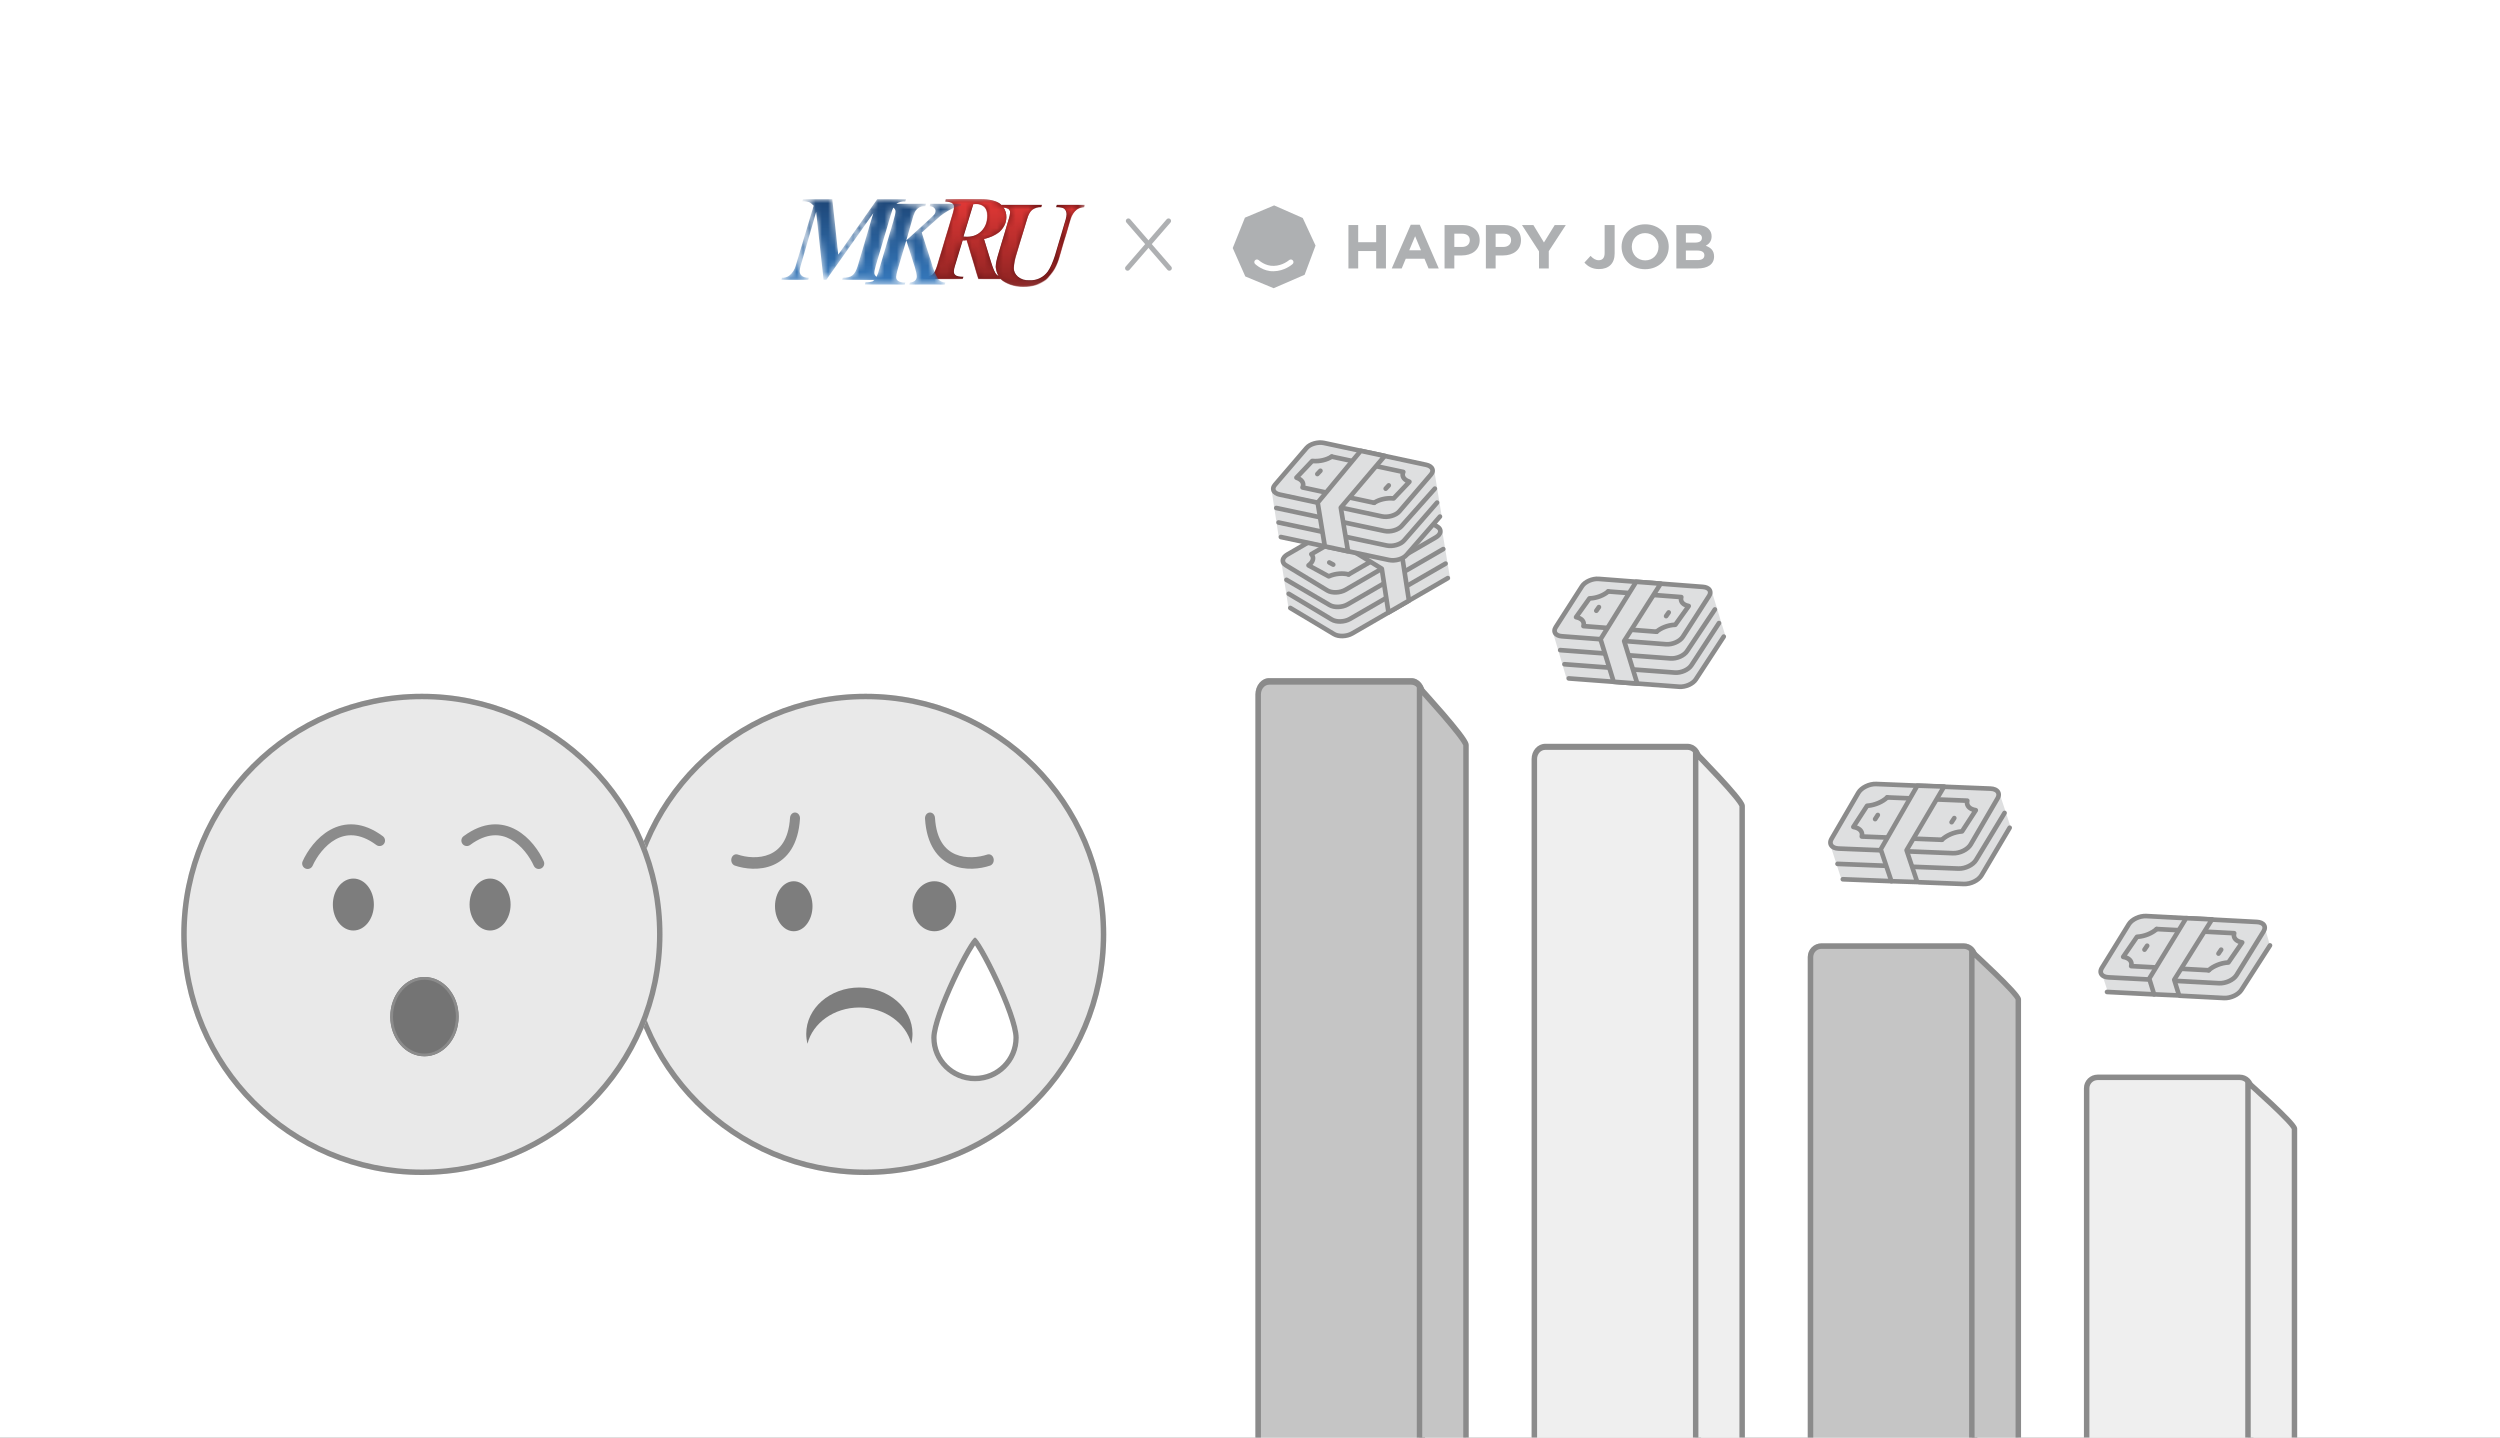 <svg width="400" height="230" viewBox="0 0 400 230" fill="none" xmlns="http://www.w3.org/2000/svg">
<rect x="0" y="0" width="400" height="230" fill="#808080" stroke="none"/>
<g clip-path="url(#clip0_206_195)">
<rect width="400" height="230" fill="white"/>
<path d="M180.537 35.348L187.093 42.913" stroke="#AEB0B2" stroke-width="0.8" stroke-linecap="round"/>
<path d="M186.969 35.348L183.691 39.13L180.412 42.913" stroke="#AEB0B2" stroke-width="0.8" stroke-linecap="round"/>
<path d="M215.749 36.006H217.311V38.755H220.19V36.006H221.752V42.954H220.19V40.166H217.311V42.954H215.749V36.006Z" fill="#AEB0B2"/>
<path d="M225.72 35.958H227.16L230.202 42.956H228.569L227.92 41.398H224.919L224.27 42.956H222.678L225.72 35.958ZM227.362 40.047L226.419 37.794L225.477 40.047H227.362Z" fill="#AEB0B2"/>
<path d="M231.13 36.006H234.03C235.724 36.006 236.748 36.99 236.748 38.428C236.748 40.036 235.47 40.871 233.878 40.871H232.692V42.955H231.13V36.006ZM233.929 39.511C234.71 39.511 235.166 39.053 235.166 38.438C235.166 37.754 234.679 37.386 233.899 37.386H232.692V39.511H233.929V39.511Z" fill="#AEB0B2"/>
<path d="M237.74 36.006H240.64C242.333 36.006 243.357 36.99 243.357 38.428C243.357 40.036 242.08 40.871 240.488 40.871H239.301V42.955H237.74V36.006ZM240.539 39.511C241.319 39.511 241.775 39.053 241.775 38.438C241.775 37.754 241.289 37.386 240.508 37.386H239.301V39.511H240.539V39.511Z" fill="#AEB0B2"/>
<path d="M246.241 40.215L243.514 36.006H245.338L247.032 38.796L248.755 36.006H250.53L247.803 40.185V42.954H246.241V40.215Z" fill="#AEB0B2"/>
<path d="M253.508 42.011L254.491 40.94C254.897 41.376 255.293 41.635 255.789 41.635C256.377 41.635 256.742 41.288 256.742 40.483V36.006H258.344V40.552C258.344 41.376 258.101 41.992 257.675 42.409C257.239 42.836 256.6 43.054 255.83 43.054C254.725 43.054 253.995 42.577 253.508 42.011Z" fill="#AEB0B2"/>
<path d="M259.454 39.481C259.454 37.505 261.046 35.888 263.236 35.888C265.426 35.888 266.997 37.485 266.997 39.481C266.997 41.476 265.405 43.074 263.215 43.074C261.025 43.074 259.454 41.476 259.454 39.481ZM265.365 39.481C265.365 38.289 264.473 37.297 263.215 37.297C261.958 37.297 261.086 38.269 261.086 39.481C261.086 40.692 261.978 41.664 263.235 41.664C264.493 41.664 265.365 40.692 265.365 39.481Z" fill="#AEB0B2"/>
<path d="M268.219 36.006H271.515C272.326 36.006 272.965 36.224 273.37 36.622C273.695 36.939 273.857 37.327 273.857 37.823C273.857 38.607 273.431 39.043 272.924 39.321C273.745 39.629 274.252 40.096 274.252 41.048C274.252 42.319 273.198 42.954 271.596 42.954H268.219V36.006ZM271.18 38.816C271.87 38.816 272.306 38.597 272.306 38.06C272.306 37.605 271.941 37.346 271.281 37.346H269.74V38.816H271.18V38.816ZM271.596 41.615C272.286 41.615 272.701 41.376 272.701 40.84C272.701 40.374 272.346 40.087 271.545 40.087H269.74V41.615H271.596Z" fill="#AEB0B2"/>
<path d="M208.437 34.876L203.862 32.864L199.189 34.826L197.237 39.686L199.249 44.231L203.784 46.114L208.742 43.965L210.487 39.292L208.437 34.876ZM206.785 42.273C206.691 42.343 205.526 43.378 203.761 43.399C202.097 43.439 200.938 42.337 200.847 42.265C200.665 42.12 200.635 41.855 200.781 41.672C200.926 41.491 201.191 41.461 201.373 41.606C201.464 41.679 202.452 42.593 203.808 42.54C205.238 42.506 206.184 41.67 206.282 41.598C206.468 41.459 206.732 41.497 206.871 41.684C207.01 41.871 206.972 42.135 206.785 42.274L206.785 42.273Z" fill="#AEB0B2"/>
<g clip-path="url(#clip1_206_195)">
<mask id="mask0_206_195" style="mask-type:luminance" maskUnits="userSpaceOnUse" x="147" y="31" width="27" height="15">
<path d="M147.685 31.873H173.534V45.828H147.708L147.685 31.873Z" fill="white"/>
</mask>
<g mask="url(#mask0_206_195)">
<path d="M173.534 32.774L173.464 33.143C172.952 33.19 172.534 33.328 172.278 33.513C171.772 33.907 171.419 34.462 171.277 35.084L169.532 40.929C169.197 42.397 168.418 43.727 167.299 44.741C166.279 45.492 165.031 45.875 163.762 45.827C163.026 45.839 162.294 45.721 161.598 45.481C160.97 45.25 160.528 44.996 160.226 44.718L160.156 44.603H156.55L154.688 38.411L154.363 38.457L154.037 38.434L152.873 42.292C152.687 42.824 152.618 43.217 152.618 43.471C152.618 43.702 152.711 43.91 152.92 44.048C153.106 44.187 153.525 44.279 154.153 44.279L154.037 44.603H147.685L147.801 44.279C148.43 44.279 148.895 44.187 149.197 43.933C149.5 43.702 149.756 43.17 150.012 42.339L152.455 34.183C152.594 33.721 152.664 33.351 152.664 33.097C152.664 32.843 152.571 32.635 152.408 32.52C152.245 32.381 151.85 32.289 151.245 32.242L151.338 31.85H156.782C158.341 31.85 159.435 32.127 160.086 32.658C160.109 32.704 160.156 32.774 160.202 32.774H166.717L166.601 33.143C166.087 33.12 165.58 33.266 165.158 33.559C164.809 33.813 164.53 34.322 164.321 35.107L162.622 40.652C162.381 41.385 162.24 42.146 162.203 42.916C162.203 43.425 162.436 43.864 162.855 44.256C163.356 44.668 163.997 44.874 164.646 44.834C165.227 44.876 165.808 44.768 166.334 44.521C166.86 44.274 167.312 43.896 167.648 43.425C168.067 42.824 168.439 41.969 168.788 40.883L170.509 35.107C170.603 34.761 170.649 34.483 170.649 34.276C170.649 33.883 170.509 33.582 170.23 33.351C170.021 33.236 169.602 33.143 168.974 33.143L169.09 32.774H173.534ZM154.735 37.88C155.665 37.88 156.457 37.579 157.061 36.956C157.666 36.332 157.992 35.5 157.992 34.483C157.992 33.883 157.806 33.421 157.504 33.097C157.329 32.937 157.123 32.814 156.899 32.734C156.676 32.655 156.438 32.621 156.201 32.635L155.735 32.658L154.153 37.856L154.735 37.88ZM161.389 35.107C161.51 34.74 161.588 34.36 161.622 33.975C161.622 33.744 161.529 33.559 161.342 33.421C161.203 33.328 160.947 33.259 160.551 33.19C160.877 33.652 161.017 34.16 161.017 34.738C161.017 35.592 160.668 36.378 159.923 37.094C159.191 37.656 158.34 38.043 157.434 38.226L158.62 42.084C158.946 43.101 159.225 43.725 159.458 43.933C159.551 44.025 159.644 44.094 159.784 44.141L159.551 43.679C159.411 43.263 159.318 42.916 159.318 42.639C159.318 42.177 159.458 41.53 159.714 40.675L161.389 35.107Z" fill="#651213"/>
</g>
<mask id="mask1_206_195" style="mask-type:luminance" maskUnits="userSpaceOnUse" x="147" y="31" width="27" height="15">
<path d="M158.62 42.131L157.434 38.272C158.597 37.949 159.458 37.579 159.923 37.117C160.259 36.821 160.53 36.458 160.718 36.053C160.907 35.647 161.008 35.207 161.017 34.761C161.035 34.208 160.872 33.665 160.551 33.213C160.829 33.23 161.099 33.309 161.342 33.444C161.529 33.559 161.622 33.744 161.622 33.998C161.622 34.229 161.552 34.622 161.389 35.107L159.714 40.745C159.495 41.387 159.362 42.055 159.318 42.731C159.343 43.263 159.503 43.78 159.784 44.233C159.644 44.187 159.551 44.118 159.458 44.048C159.059 43.484 158.775 42.849 158.62 42.177V42.131ZM155.712 32.658H156.177C156.647 32.646 157.104 32.811 157.457 33.12C157.783 33.444 157.922 33.906 157.922 34.507C157.922 35.523 157.643 36.355 157.015 36.979C156.41 37.602 155.619 37.903 154.688 37.903H154.107L155.712 32.658ZM151.268 31.85L151.175 32.242C151.803 32.289 152.199 32.381 152.338 32.52C152.428 32.587 152.501 32.674 152.549 32.775C152.598 32.875 152.621 32.986 152.618 33.097C152.618 33.374 152.548 33.721 152.408 34.183L149.942 42.408C149.709 43.24 149.43 43.794 149.128 44.025C148.848 44.256 148.383 44.349 147.732 44.349L147.615 44.672H153.99L154.13 44.349C153.478 44.349 153.06 44.279 152.873 44.118C152.781 44.057 152.705 43.975 152.652 43.878C152.6 43.781 152.572 43.673 152.571 43.563C152.571 43.286 152.641 42.893 152.804 42.339L153.99 38.48H154.316L154.642 38.434L156.503 44.672H160.133C160.179 44.672 160.202 44.764 160.226 44.788C160.528 45.065 160.97 45.342 161.622 45.573C162.31 45.811 163.034 45.928 163.762 45.92C165.205 45.92 166.415 45.55 167.345 44.834C168.467 43.812 169.247 42.474 169.579 40.999L171.324 35.107C171.556 34.368 171.882 33.86 172.324 33.536C172.603 33.328 173.022 33.19 173.511 33.143L173.604 32.797H169.137L169.02 33.166C169.649 33.166 170.067 33.236 170.277 33.398C170.556 33.582 170.696 33.883 170.696 34.276C170.696 34.507 170.649 34.784 170.556 35.107L168.834 40.929C168.585 41.84 168.193 42.705 167.671 43.494C167.361 43.935 166.945 44.292 166.461 44.533C165.949 44.764 165.368 44.903 164.67 44.903C163.902 44.903 163.274 44.718 162.855 44.325C162.658 44.161 162.5 43.956 162.392 43.724C162.283 43.493 162.227 43.241 162.227 42.986C162.227 42.408 162.366 41.669 162.645 40.721L164.321 35.107C164.553 34.345 164.832 33.837 165.181 33.559C165.605 33.273 166.113 33.134 166.624 33.166L166.74 32.797H160.202C160.156 32.797 160.109 32.704 160.063 32.658C159.435 32.127 158.318 31.85 156.759 31.85H151.268Z" fill="white"/>
</mask>
<g mask="url(#mask1_206_195)">
<path d="M158.62 42.131L157.434 38.272C158.597 37.949 159.458 37.579 159.923 37.117C160.259 36.821 160.53 36.458 160.718 36.053C160.907 35.647 161.008 35.207 161.017 34.761C161.035 34.208 160.872 33.665 160.551 33.213C160.829 33.23 161.099 33.309 161.342 33.444C161.529 33.559 161.622 33.744 161.622 33.998C161.622 34.229 161.552 34.622 161.389 35.107L159.714 40.745C159.495 41.387 159.362 42.055 159.318 42.731C159.343 43.263 159.503 43.78 159.784 44.233C159.644 44.187 159.551 44.118 159.458 44.048C159.059 43.484 158.775 42.849 158.62 42.177V42.131ZM155.712 32.658H156.177C156.647 32.646 157.104 32.811 157.457 33.12C157.783 33.444 157.922 33.906 157.922 34.507C157.922 35.523 157.643 36.355 157.015 36.979C156.41 37.602 155.619 37.903 154.688 37.903H154.107L155.712 32.658ZM151.268 31.85L151.175 32.242C151.803 32.289 152.199 32.381 152.338 32.52C152.428 32.587 152.501 32.674 152.549 32.775C152.598 32.875 152.621 32.986 152.618 33.097C152.618 33.374 152.548 33.721 152.408 34.183L149.942 42.408C149.709 43.24 149.43 43.794 149.128 44.025C148.848 44.256 148.383 44.349 147.732 44.349L147.615 44.672H153.99L154.13 44.349C153.478 44.349 153.06 44.279 152.873 44.118C152.781 44.057 152.705 43.975 152.652 43.878C152.6 43.781 152.572 43.673 152.571 43.563C152.571 43.286 152.641 42.893 152.804 42.339L153.99 38.48H154.316L154.642 38.434L156.503 44.672H160.133C160.179 44.672 160.202 44.764 160.226 44.788C160.528 45.065 160.97 45.342 161.622 45.573C162.31 45.811 163.034 45.928 163.762 45.92C165.205 45.92 166.415 45.55 167.345 44.834C168.467 43.812 169.247 42.474 169.579 40.999L171.324 35.107C171.556 34.368 171.882 33.86 172.324 33.536C172.603 33.328 173.022 33.19 173.511 33.143L173.604 32.797H169.137L169.02 33.166C169.649 33.166 170.067 33.236 170.277 33.398C170.556 33.582 170.696 33.883 170.696 34.276C170.696 34.507 170.649 34.784 170.556 35.107L168.834 40.929C168.585 41.84 168.193 42.705 167.671 43.494C167.361 43.935 166.945 44.292 166.461 44.533C165.949 44.764 165.368 44.903 164.67 44.903C163.902 44.903 163.274 44.718 162.855 44.325C162.658 44.161 162.5 43.956 162.392 43.724C162.283 43.493 162.227 43.241 162.227 42.986C162.227 42.408 162.366 41.669 162.645 40.721L164.321 35.107C164.553 34.345 164.832 33.837 165.181 33.559C165.605 33.273 166.113 33.134 166.624 33.166L166.74 32.797H160.202C160.156 32.797 160.109 32.704 160.063 32.658C159.435 32.127 158.318 31.85 156.759 31.85H151.268Z" fill="url(#paint0_linear_206_195)"/>
</g>
<mask id="mask2_206_195" style="mask-type:luminance" maskUnits="userSpaceOnUse" x="125" y="31" width="29" height="15">
<path d="M139.891 43.656C139.891 43.402 139.984 43.009 140.123 42.501L142.566 34.23C142.649 33.888 142.766 33.555 142.915 33.236L142.985 33.259C143.194 33.421 143.287 33.606 143.287 33.837C143.287 34.068 143.171 34.622 142.915 35.477L140.705 42.986C140.542 43.563 140.402 44.002 140.263 44.28L140.17 44.21C140.083 44.146 140.013 44.062 139.964 43.966C139.916 43.87 139.891 43.764 139.891 43.656ZM140.356 31.873L134.12 40.745L133.167 31.873H128.49L128.374 32.197C128.862 32.197 129.235 32.266 129.444 32.335C129.677 32.428 129.909 32.636 130.188 32.913L127.327 42.478C127.164 43.128 126.787 43.705 126.256 44.118C125.917 44.355 125.507 44.469 125.093 44.441L125 44.788H129.328L129.421 44.441C128.886 44.441 128.513 44.326 128.281 44.118C128.048 43.933 127.955 43.679 127.955 43.355C127.955 43.124 128.001 42.847 128.118 42.478L130.584 33.906L131.771 44.765H132.213L139.728 34.114L137.261 42.478C137.029 43.263 136.726 43.794 136.401 44.049C136.075 44.326 135.54 44.441 134.842 44.441L134.725 44.788H139.937C139.844 44.788 139.751 44.95 139.635 45.019C139.379 45.111 138.983 45.181 138.471 45.181L138.378 45.527H144.753L144.846 45.204C144.311 45.204 143.916 45.111 143.706 44.95C143.474 44.788 143.381 44.58 143.381 44.303C143.381 44.072 143.474 43.702 143.613 43.171L145.009 38.458L146.405 42.847C146.591 43.471 146.684 43.933 146.684 44.233C146.687 44.474 146.595 44.706 146.428 44.88C146.242 45.065 145.963 45.158 145.591 45.204L145.475 45.527H151.152L151.268 45.204C150.803 45.158 150.454 45.019 150.174 44.742C149.641 43.885 149.248 42.949 149.011 41.969L147.475 37.21L149.546 35.362L150.454 34.553C151.174 34.005 151.954 33.54 152.78 33.167C153.013 33.097 153.315 33.005 153.711 32.982L153.804 32.612H148.848L148.755 32.982C149.104 33.028 149.337 33.121 149.453 33.259C149.616 33.398 149.686 33.583 149.686 33.767C149.683 33.949 149.626 34.126 149.523 34.276C149.453 34.391 149.058 34.738 148.406 35.362L145.009 38.458L145.893 35.362C146.011 34.863 146.174 34.375 146.382 33.906C146.545 33.609 146.786 33.362 147.08 33.19C147.313 33.051 147.638 32.982 148.057 32.982L148.15 32.612H143.404C143.826 32.322 144.335 32.184 144.846 32.22L144.963 31.873H140.356Z" fill="white"/>
</mask>
<g mask="url(#mask2_206_195)">
<path d="M139.891 43.656C139.891 43.402 139.984 43.009 140.123 42.501L142.566 34.23C142.649 33.888 142.766 33.555 142.915 33.236L142.985 33.259C143.194 33.421 143.287 33.606 143.287 33.837C143.287 34.068 143.171 34.622 142.915 35.477L140.705 42.986C140.542 43.563 140.402 44.002 140.263 44.28L140.17 44.21C140.083 44.146 140.013 44.062 139.964 43.966C139.916 43.87 139.891 43.764 139.891 43.656ZM140.356 31.873L134.12 40.745L133.167 31.873H128.49L128.374 32.197C128.862 32.197 129.235 32.266 129.444 32.335C129.677 32.428 129.909 32.636 130.188 32.913L127.327 42.478C127.164 43.128 126.787 43.705 126.256 44.118C125.917 44.355 125.507 44.469 125.093 44.441L125 44.788H129.328L129.421 44.441C128.886 44.441 128.513 44.326 128.281 44.118C128.048 43.933 127.955 43.679 127.955 43.355C127.955 43.124 128.001 42.847 128.118 42.478L130.584 33.906L131.771 44.765H132.213L139.728 34.114L137.261 42.478C137.029 43.263 136.726 43.794 136.401 44.049C136.075 44.326 135.54 44.441 134.842 44.441L134.725 44.788H139.937C139.844 44.788 139.751 44.95 139.635 45.019C139.379 45.111 138.983 45.181 138.471 45.181L138.378 45.527H144.753L144.846 45.204C144.311 45.204 143.916 45.111 143.706 44.95C143.474 44.788 143.381 44.58 143.381 44.303C143.381 44.072 143.474 43.702 143.613 43.171L145.009 38.458L146.405 42.847C146.591 43.471 146.684 43.933 146.684 44.233C146.687 44.474 146.595 44.706 146.428 44.88C146.242 45.065 145.963 45.158 145.591 45.204L145.475 45.527H151.152L151.268 45.204C150.803 45.158 150.454 45.019 150.174 44.742C149.641 43.885 149.248 42.949 149.011 41.969L147.475 37.21L149.546 35.362L150.454 34.553C151.174 34.005 151.954 33.54 152.78 33.167C153.013 33.097 153.315 33.005 153.711 32.982L153.804 32.612H148.848L148.755 32.982C149.104 33.028 149.337 33.121 149.453 33.259C149.616 33.398 149.686 33.583 149.686 33.767C149.683 33.949 149.626 34.126 149.523 34.276C149.453 34.391 149.058 34.738 148.406 35.362L145.009 38.458L145.893 35.362C146.011 34.863 146.174 34.375 146.382 33.906C146.545 33.609 146.786 33.362 147.08 33.19C147.313 33.051 147.638 32.982 148.057 32.982L148.15 32.612H143.404C143.826 32.322 144.335 32.184 144.846 32.22L144.963 31.873H140.356Z" fill="url(#paint1_linear_206_195)"/>
</g>
</g>
<g clip-path="url(#clip2_206_195)">
<path d="M231.977 92.313L214.724 101.719L206.129 97.081L204.984 89.705L230.773 85.047L231.977 92.313Z" fill="#DEDFE0"/>
<path d="M206.448 97.273L213.44 101.457C214.174 101.904 215.476 101.856 216.344 101.357L231.656 92.496" fill="#DEDFE0"/>
<path fill-rule="evenodd" clip-rule="evenodd" d="M231.978 92.31C232.081 92.487 232.02 92.715 231.842 92.818L216.529 101.678C216.034 101.963 215.431 102.112 214.855 102.133C214.283 102.153 213.696 102.047 213.247 101.775L206.257 97.592C206.08 97.486 206.023 97.258 206.128 97.082C206.234 96.906 206.462 96.848 206.638 96.954L213.633 101.139C213.919 101.313 214.349 101.406 214.829 101.389C215.304 101.373 215.785 101.248 216.158 101.034C216.158 101.034 216.158 101.034 216.158 101.034L231.47 92.174C231.648 92.071 231.875 92.132 231.978 92.31Z" fill="#8B8B8B"/>
<path fill-rule="evenodd" clip-rule="evenodd" d="M231.614 89.99C231.717 90.168 231.656 90.395 231.478 90.498L225.319 94.058C225.141 94.161 224.913 94.1 224.811 93.922C224.708 93.744 224.769 93.517 224.946 93.414L231.106 89.854C231.284 89.751 231.511 89.812 231.614 89.99Z" fill="#8B8B8B"/>
<path d="M206.193 95.005L213.087 99.129C213.822 99.576 215.125 99.532 215.992 99.029L221.665 95.749" fill="#DEDFE0"/>
<path fill-rule="evenodd" clip-rule="evenodd" d="M205.874 94.814C205.98 94.638 206.208 94.581 206.384 94.686L213.281 98.812C213.567 98.986 213.998 99.081 214.477 99.064C214.953 99.048 215.433 98.924 215.805 98.708L221.479 95.427C221.656 95.324 221.884 95.385 221.987 95.563C222.089 95.741 222.029 95.968 221.851 96.071L216.178 99.351C216.178 99.351 216.178 99.351 216.178 99.351C215.683 99.638 215.079 99.788 214.503 99.807C213.931 99.827 213.343 99.72 212.895 99.448L206.002 95.324C205.826 95.219 205.769 94.99 205.874 94.814Z" fill="#8B8B8B"/>
<path fill-rule="evenodd" clip-rule="evenodd" d="M231.244 87.664C231.347 87.842 231.287 88.07 231.109 88.172L224.962 91.731C224.785 91.833 224.557 91.773 224.454 91.595C224.351 91.417 224.412 91.19 224.59 91.087L230.736 87.529C230.914 87.426 231.142 87.487 231.244 87.664Z" fill="#8B8B8B"/>
<path d="M205.838 92.772L212.726 96.8C213.461 97.247 214.763 97.203 215.63 96.7L221.384 93.371" fill="#DEDFE0"/>
<path fill-rule="evenodd" clip-rule="evenodd" d="M205.517 92.583C205.621 92.406 205.849 92.346 206.026 92.45L212.914 96.478L212.919 96.481C213.206 96.656 213.636 96.75 214.116 96.734C214.591 96.718 215.072 96.593 215.443 96.377L215.444 96.377L221.198 93.049C221.376 92.946 221.603 93.007 221.706 93.184C221.809 93.362 221.748 93.59 221.57 93.692L215.817 97.02C215.817 97.02 215.817 97.02 215.817 97.021C215.322 97.308 214.717 97.457 214.141 97.477C213.57 97.497 212.983 97.39 212.535 97.119L205.65 93.092C205.473 92.988 205.414 92.76 205.517 92.583Z" fill="#8B8B8B"/>
<path d="M224.453 89.042L229.731 85.979C230.598 85.475 230.706 84.705 229.967 84.259L223.34 80.228C222.605 79.781 221.302 79.826 220.436 80.329L205.982 88.722C205.116 89.225 205.008 89.996 205.743 90.443L212.37 94.473C213.104 94.92 214.406 94.872 215.274 94.373L220.965 91.068" fill="#DEDFE0"/>
<path fill-rule="evenodd" clip-rule="evenodd" d="M223.533 79.911C223.533 79.911 223.533 79.911 223.533 79.911L230.159 83.941C230.159 83.941 230.159 83.941 230.159 83.941C230.62 84.219 230.888 84.653 230.82 85.148C230.755 85.616 230.406 86.017 229.918 86.301L224.64 89.364C224.462 89.467 224.235 89.407 224.131 89.229C224.028 89.051 224.089 88.824 224.266 88.721L229.545 85.657C229.545 85.657 229.545 85.657 229.545 85.657C229.924 85.437 230.062 85.202 230.083 85.047C230.101 84.92 230.053 84.745 229.775 84.577L229.774 84.577L223.147 80.546C222.86 80.372 222.43 80.278 221.95 80.294C221.475 80.31 220.994 80.435 220.623 80.651C220.623 80.651 220.623 80.651 220.623 80.651L206.169 89.044C205.791 89.264 205.652 89.499 205.631 89.655C205.613 89.783 205.661 89.958 205.936 90.125C205.936 90.125 205.936 90.125 205.936 90.125L212.563 94.156C212.849 94.329 213.28 94.423 213.759 94.406C214.234 94.389 214.715 94.265 215.088 94.051C215.088 94.051 215.089 94.051 215.089 94.05L220.779 90.746C220.956 90.643 221.184 90.703 221.287 90.881C221.39 91.059 221.33 91.286 221.152 91.389L215.461 94.694L215.46 94.695C214.965 94.98 214.361 95.129 213.785 95.149C213.213 95.17 212.625 95.064 212.177 94.791L205.55 90.761C205.091 90.481 204.825 90.047 204.894 89.552C204.959 89.085 205.308 88.684 205.796 88.401C205.796 88.401 205.796 88.401 205.796 88.401L220.249 80.007C220.744 79.72 221.349 79.571 221.925 79.551C222.497 79.531 223.085 79.638 223.533 79.911Z" fill="#8B8B8B"/>
<path fill-rule="evenodd" clip-rule="evenodd" d="M220.255 82.605C220.358 82.783 220.297 83.01 220.12 83.114L217.296 84.752C217.119 84.855 216.891 84.794 216.788 84.617C216.685 84.439 216.745 84.211 216.923 84.108L219.747 82.47C219.924 82.367 220.152 82.428 220.255 82.605Z" fill="#8B8B8B"/>
<path d="M215.78 91.909C214.837 91.654 213.586 91.769 212.599 92.217L209.365 90.462C210.132 89.891 210.296 89.191 209.81 88.669L213.606 86.467" fill="#DEDFE0"/>
<path fill-rule="evenodd" clip-rule="evenodd" d="M213.928 86.28C214.031 86.457 213.97 86.685 213.793 86.788L210.339 88.792C210.461 89.054 210.49 89.342 210.419 89.635C210.354 89.903 210.209 90.155 210.003 90.385L212.619 91.803C213.647 91.385 214.9 91.285 215.878 91.55C216.076 91.603 216.193 91.808 216.14 92.006C216.086 92.204 215.882 92.321 215.684 92.268C214.831 92.037 213.668 92.14 212.753 92.555C212.647 92.603 212.525 92.599 212.422 92.543L209.188 90.788C209.076 90.728 209.003 90.615 208.994 90.488C208.985 90.362 209.041 90.239 209.143 90.163C209.484 89.909 209.648 89.658 209.696 89.458C209.741 89.277 209.702 89.098 209.538 88.922C209.461 88.839 209.426 88.726 209.443 88.614C209.459 88.502 209.526 88.404 209.624 88.347L213.42 86.145C213.597 86.042 213.825 86.102 213.928 86.28Z" fill="#8B8B8B"/>
<path fill-rule="evenodd" clip-rule="evenodd" d="M219.549 89.721C219.652 89.899 219.592 90.126 219.414 90.23L215.967 92.231C215.79 92.334 215.562 92.274 215.459 92.096C215.356 91.918 215.416 91.691 215.594 91.588L219.041 89.586C219.219 89.483 219.446 89.544 219.549 89.721Z" fill="#8B8B8B"/>
<path d="M219.933 82.792C220.876 83.047 222.124 82.933 223.11 82.485L226.344 84.24C225.577 84.811 225.418 85.51 225.904 86.032L222.752 87.863" fill="#DEDFE0"/>
<path fill-rule="evenodd" clip-rule="evenodd" d="M219.574 82.694C219.628 82.496 219.832 82.379 220.03 82.433C220.883 82.663 222.042 82.561 222.956 82.146C223.062 82.098 223.185 82.102 223.287 82.158L226.522 83.912C226.633 83.973 226.706 84.086 226.715 84.213C226.724 84.339 226.668 84.462 226.566 84.538C226.225 84.791 226.063 85.042 226.015 85.241C225.972 85.422 226.011 85.602 226.176 85.778C226.253 85.861 226.288 85.975 226.271 86.086C226.255 86.198 226.188 86.296 226.09 86.353L222.939 88.184C222.761 88.287 222.534 88.227 222.431 88.05C222.327 87.872 222.388 87.644 222.565 87.541L225.375 85.909C225.253 85.647 225.222 85.359 225.292 85.067C225.357 84.799 225.501 84.546 225.707 84.317L223.091 82.898C222.063 83.316 220.814 83.415 219.836 83.15C219.638 83.097 219.52 82.892 219.574 82.694Z" fill="#8B8B8B"/>
<path fill-rule="evenodd" clip-rule="evenodd" d="M222.032 84.202C222.131 84.022 222.357 83.955 222.537 84.054L223.167 84.399C223.347 84.497 223.413 84.723 223.314 84.903C223.216 85.084 222.99 85.15 222.81 85.051L222.18 84.706C222 84.608 221.933 84.382 222.032 84.202Z" fill="#8B8B8B"/>
<path fill-rule="evenodd" clip-rule="evenodd" d="M212.358 89.819C212.456 89.639 212.682 89.572 212.862 89.669L213.497 90.014C213.677 90.112 213.744 90.337 213.646 90.518C213.548 90.698 213.322 90.765 213.142 90.667L212.508 90.323C212.327 90.225 212.26 90 212.358 89.819Z" fill="#8B8B8B"/>
<path d="M215.234 83.349L211.844 85.319L221.086 90.995L222.158 97.992L225.432 96.097L224.36 89.096L215.234 83.349Z" fill="#DEDFE0"/>
<path fill-rule="evenodd" clip-rule="evenodd" d="M215.048 83.028C215.167 82.958 215.316 82.961 215.433 83.034L224.558 88.782C224.649 88.839 224.711 88.934 224.727 89.04L225.8 96.041C225.823 96.192 225.751 96.343 225.619 96.419L222.345 98.314C222.239 98.375 222.109 98.38 221.998 98.327C221.887 98.274 221.81 98.17 221.791 98.048L220.745 91.222L211.65 85.636C211.538 85.568 211.471 85.446 211.472 85.315C211.474 85.184 211.544 85.064 211.657 84.998L215.048 83.028ZM212.569 85.328L221.281 90.679C221.374 90.736 221.438 90.831 221.454 90.939L222.444 97.397L225.027 95.903L224.018 89.321L215.227 83.784L212.569 85.328Z" fill="#8B8B8B"/>
<path d="M204.583 85.848L223.896 89.439L230.635 82.369L229.438 75L203.475 78.567L204.583 85.848Z" fill="#DEDFE0"/>
<path d="M230.392 82.65L225.042 88.795C224.482 89.448 223.229 89.805 222.249 89.6L204.94 85.924" fill="#DEDFE0"/>
<path fill-rule="evenodd" clip-rule="evenodd" d="M204.577 85.846C204.619 85.645 204.817 85.517 205.018 85.559L222.326 89.235C222.326 89.236 222.326 89.236 222.326 89.236C222.747 89.324 223.243 89.293 223.7 89.161C224.161 89.029 224.541 88.806 224.759 88.552L224.761 88.55L230.112 82.405C230.247 82.25 230.482 82.234 230.637 82.369C230.791 82.504 230.808 82.739 230.673 82.894L225.324 89.037C225.324 89.037 225.323 89.037 225.323 89.038C224.981 89.436 224.455 89.718 223.906 89.876C223.352 90.035 222.732 90.081 222.173 89.963L222.172 89.963L204.863 86.287C204.662 86.244 204.534 86.047 204.577 85.846Z" fill="#8B8B8B"/>
<path fill-rule="evenodd" clip-rule="evenodd" d="M204.207 83.522C204.25 83.321 204.447 83.193 204.648 83.235L211.609 84.715C211.809 84.758 211.938 84.955 211.895 85.156C211.852 85.357 211.655 85.485 211.454 85.442L204.493 83.963C204.293 83.92 204.164 83.723 204.207 83.522Z" fill="#8B8B8B"/>
<path d="M229.931 80.415L224.655 86.473C224.095 87.126 222.843 87.488 221.863 87.278L215.452 85.918" fill="#DEDFE0"/>
<path fill-rule="evenodd" clip-rule="evenodd" d="M230.175 80.134C230.33 80.269 230.346 80.504 230.211 80.659L224.937 86.715C224.937 86.715 224.937 86.716 224.936 86.716C224.595 87.114 224.07 87.397 223.52 87.556C222.966 87.716 222.345 87.761 221.786 87.641C221.785 87.641 221.785 87.641 221.785 87.641L215.375 86.281C215.174 86.239 215.046 86.041 215.089 85.841C215.131 85.64 215.329 85.511 215.53 85.554L221.941 86.914C222.361 87.004 222.856 86.973 223.314 86.841C223.774 86.709 224.155 86.485 224.373 86.231L224.375 86.228L229.651 80.17C229.786 80.015 230.02 79.999 230.175 80.134Z" fill="#8B8B8B"/>
<path fill-rule="evenodd" clip-rule="evenodd" d="M203.838 81.202C203.881 81.001 204.078 80.872 204.279 80.915L211.225 82.388C211.426 82.431 211.555 82.628 211.512 82.829C211.469 83.03 211.272 83.158 211.071 83.115L204.125 81.642C203.924 81.6 203.796 81.403 203.838 81.202Z" fill="#8B8B8B"/>
<path d="M229.576 78.18L224.276 84.145C223.716 84.798 222.464 85.16 221.484 84.95L214.982 83.57" fill="#DEDFE0"/>
<path fill-rule="evenodd" clip-rule="evenodd" d="M229.823 77.903C229.976 78.039 229.99 78.274 229.854 78.428L224.556 84.39C224.215 84.787 223.69 85.07 223.141 85.229C222.587 85.389 221.966 85.434 221.406 85.314C221.406 85.314 221.406 85.314 221.406 85.314L214.904 83.934C214.704 83.891 214.575 83.694 214.618 83.493C214.661 83.292 214.858 83.164 215.059 83.206L221.562 84.587C221.982 84.677 222.478 84.646 222.935 84.514C223.395 84.382 223.776 84.158 223.994 83.904L223.998 83.899L229.298 77.934C229.434 77.78 229.669 77.766 229.823 77.903Z" fill="#8B8B8B"/>
<path d="M210.718 80.406L204.75 79.13C203.77 78.92 203.429 78.221 203.993 77.568L209.044 71.678C209.604 71.025 210.856 70.663 211.836 70.873L228.187 74.371C229.168 74.581 229.509 75.279 228.949 75.932L223.898 81.818C223.338 82.471 222.085 82.829 221.105 82.623L214.67 81.245" fill="#DEDFE0"/>
<path fill-rule="evenodd" clip-rule="evenodd" d="M210.385 71.309C209.924 71.442 209.544 71.665 209.326 71.92L204.275 77.81L204.274 77.811C204.062 78.057 204.071 78.238 204.127 78.353C204.195 78.494 204.4 78.675 204.828 78.767C204.828 78.767 204.828 78.767 204.828 78.767L210.796 80.043C210.997 80.086 211.125 80.284 211.082 80.484C211.039 80.685 210.841 80.813 210.64 80.77L204.672 79.494C204.121 79.376 203.664 79.103 203.458 78.678C203.239 78.228 203.359 77.733 203.711 77.326C203.711 77.326 203.711 77.325 203.712 77.325L208.761 71.436C209.103 71.038 209.629 70.753 210.179 70.595C210.733 70.435 211.354 70.389 211.914 70.509C211.914 70.509 211.914 70.509 211.914 70.509L228.265 74.007C228.817 74.125 229.273 74.399 229.48 74.823C229.699 75.272 229.581 75.767 229.231 76.175L224.18 82.061C223.838 82.459 223.312 82.742 222.762 82.9C222.208 83.059 221.587 83.105 221.029 82.987L221.027 82.987L214.592 81.609C214.391 81.566 214.263 81.368 214.306 81.168C214.349 80.967 214.547 80.839 214.748 80.882L221.182 82.26C221.182 82.26 221.182 82.26 221.182 82.26C221.603 82.348 222.099 82.317 222.556 82.185C223.017 82.053 223.397 81.831 223.615 81.576L228.667 75.69C228.877 75.446 228.868 75.265 228.811 75.149C228.742 75.007 228.538 74.826 228.11 74.734C228.11 74.734 228.11 74.734 228.11 74.734L211.758 71.237C211.338 71.147 210.842 71.177 210.385 71.309Z" fill="#8B8B8B"/>
<path fill-rule="evenodd" clip-rule="evenodd" d="M212.713 72.981C212.756 72.78 212.954 72.652 213.155 72.695L216.347 73.377C216.548 73.42 216.676 73.618 216.633 73.819C216.59 74.019 216.393 74.148 216.192 74.105L212.999 73.423C212.799 73.38 212.671 73.182 212.713 72.981Z" fill="#8B8B8B"/>
<path d="M219.856 80.443C220.674 79.908 221.899 79.63 222.976 79.749L225.507 77.079C224.6 76.773 224.228 76.159 224.528 75.512L220.236 74.595" fill="#DEDFE0"/>
<path fill-rule="evenodd" clip-rule="evenodd" d="M219.873 74.517C219.916 74.317 220.113 74.189 220.314 74.232L224.606 75.149C224.716 75.172 224.81 75.245 224.861 75.346C224.911 75.447 224.913 75.566 224.865 75.669C224.764 75.886 224.782 76.069 224.881 76.228C224.989 76.403 225.222 76.591 225.626 76.727C225.746 76.767 225.837 76.866 225.868 76.989C225.898 77.112 225.864 77.243 225.777 77.335L223.246 80.005C223.165 80.09 223.05 80.132 222.935 80.119C221.936 80.008 220.799 80.271 220.06 80.755C219.888 80.867 219.657 80.819 219.545 80.647C219.432 80.475 219.481 80.245 219.652 80.133C220.5 79.578 221.722 79.284 222.83 79.363L224.877 77.203C224.61 77.049 224.394 76.854 224.249 76.62C224.09 76.363 224.029 76.08 224.063 75.793L220.159 74.959C219.958 74.916 219.83 74.718 219.873 74.517Z" fill="#8B8B8B"/>
<path fill-rule="evenodd" clip-rule="evenodd" d="M215.59 79.528C215.633 79.327 215.831 79.199 216.032 79.242L219.934 80.08C220.135 80.123 220.263 80.321 220.22 80.522C220.177 80.722 219.979 80.85 219.778 80.807L215.876 79.969C215.675 79.926 215.547 79.729 215.59 79.528Z" fill="#8B8B8B"/>
<path d="M213.077 73.058C212.259 73.594 211.038 73.871 209.961 73.752L207.43 76.423C208.337 76.728 208.705 77.343 208.405 77.99L211.969 78.754" fill="#DEDFE0"/>
<path fill-rule="evenodd" clip-rule="evenodd" d="M213.388 72.855C213.501 73.027 213.453 73.258 213.281 73.37C212.433 73.925 211.215 74.218 210.108 74.139L208.061 76.299C208.327 76.454 208.543 76.649 208.687 76.884C208.845 77.14 208.905 77.423 208.87 77.71L212.047 78.391C212.248 78.434 212.376 78.632 212.333 78.832C212.29 79.033 212.092 79.161 211.891 79.118L208.327 78.354C208.217 78.33 208.123 78.258 208.072 78.156C208.022 78.055 208.02 77.937 208.068 77.834C208.169 77.615 208.151 77.432 208.054 77.273C207.946 77.099 207.715 76.911 207.312 76.775C207.192 76.735 207.1 76.636 207.07 76.513C207.039 76.39 207.073 76.259 207.161 76.167L209.692 73.496C209.772 73.412 209.887 73.37 210.003 73.383C211.001 73.494 212.134 73.232 212.873 72.748C213.045 72.635 213.276 72.683 213.388 72.855Z" fill="#8B8B8B"/>
<path fill-rule="evenodd" clip-rule="evenodd" d="M211.525 75.054C211.674 75.195 211.68 75.43 211.539 75.579L211.042 76.103C210.901 76.252 210.666 76.258 210.517 76.117C210.368 75.976 210.361 75.741 210.503 75.591L210.999 75.068C211.14 74.919 211.376 74.912 211.525 75.054Z" fill="#8B8B8B"/>
<path fill-rule="evenodd" clip-rule="evenodd" d="M222.455 77.389C222.605 77.529 222.614 77.764 222.474 77.915L221.982 78.442C221.842 78.592 221.607 78.601 221.457 78.461C221.306 78.321 221.298 78.085 221.438 77.935L221.929 77.408C222.069 77.257 222.305 77.249 222.455 77.389Z" fill="#8B8B8B"/>
<path d="M217.717 72.132L221.555 72.954L214.528 81.22L215.678 88.204L211.974 87.418L210.828 80.429L217.717 72.132Z" fill="#DEDFE0"/>
<path fill-rule="evenodd" clip-rule="evenodd" d="M217.431 71.895C217.519 71.788 217.66 71.74 217.795 71.769L221.633 72.591C221.761 72.618 221.865 72.71 221.908 72.834C221.95 72.958 221.924 73.095 221.839 73.195L214.924 81.329L216.045 88.144C216.065 88.265 216.024 88.388 215.935 88.473C215.846 88.558 215.721 88.593 215.601 88.568L211.897 87.782C211.747 87.75 211.632 87.63 211.607 87.478L210.461 80.489C210.444 80.383 210.473 80.275 210.542 80.192L217.431 71.895ZM217.859 72.543L211.222 80.536L212.3 87.107L215.223 87.727L214.162 81.28C214.144 81.172 214.175 81.062 214.245 80.979L220.869 73.187L217.859 72.543Z" fill="#8B8B8B"/>
</g>
<g clip-path="url(#clip3_206_195)">
<path d="M250.633 108.518L270.285 109.492L276.004 101.541L273.809 94.362L248.537 101.414L250.633 108.518Z" fill="#DEDFE0"/>
<path d="M275.802 101.853L271.333 108.696C270.867 109.422 269.673 109.947 268.673 109.874L250.997 108.545" fill="#DEDFE0"/>
<path fill-rule="evenodd" clip-rule="evenodd" d="M250.626 108.518C250.642 108.313 250.82 108.159 251.025 108.175L268.7 109.504C268.7 109.504 268.7 109.504 268.7 109.504C269.13 109.535 269.617 109.437 270.053 109.245C270.492 109.051 270.839 108.778 271.02 108.495L271.022 108.493L275.49 101.651C275.603 101.479 275.833 101.43 276.005 101.543C276.177 101.655 276.225 101.885 276.113 102.057L271.646 108.897C271.646 108.898 271.646 108.898 271.645 108.899C271.361 109.341 270.877 109.694 270.354 109.925C269.826 110.158 269.216 110.287 268.646 110.246L250.969 108.916C250.765 108.901 250.611 108.722 250.626 108.518Z" fill="#8B8B8B"/>
<path fill-rule="evenodd" clip-rule="evenodd" d="M249.942 106.252C249.957 106.047 250.136 105.894 250.341 105.909L257.449 106.445C257.654 106.46 257.807 106.639 257.792 106.844C257.776 107.048 257.598 107.202 257.393 107.186L250.285 106.651C250.08 106.635 249.926 106.457 249.942 106.252Z" fill="#8B8B8B"/>
<path d="M275.038 99.689L270.632 106.435C270.166 107.161 268.973 107.69 267.972 107.614L261.426 107.123" fill="#DEDFE0"/>
<path fill-rule="evenodd" clip-rule="evenodd" d="M275.242 99.378C275.413 99.491 275.462 99.721 275.35 99.893L270.945 106.637C270.945 106.637 270.944 106.638 270.944 106.638C270.66 107.08 270.177 107.434 269.653 107.666C269.125 107.9 268.515 108.029 267.944 107.985C267.943 107.985 267.943 107.985 267.943 107.985L261.398 107.494C261.193 107.479 261.039 107.3 261.055 107.095C261.07 106.891 261.249 106.737 261.453 106.752L267.999 107.243L268 107.243C268.429 107.276 268.916 107.179 269.352 106.986C269.791 106.791 270.137 106.518 270.319 106.235L270.321 106.232L270.321 106.232L274.727 99.486C274.839 99.314 275.07 99.266 275.242 99.378Z" fill="#8B8B8B"/>
<path fill-rule="evenodd" clip-rule="evenodd" d="M249.259 103.99C249.275 103.785 249.453 103.632 249.658 103.647L256.751 104.178C256.956 104.194 257.109 104.372 257.094 104.577C257.079 104.782 256.9 104.935 256.695 104.92L249.602 104.389C249.398 104.374 249.244 104.195 249.259 103.99Z" fill="#8B8B8B"/>
<path d="M274.381 97.512L269.938 104.168C269.472 104.894 268.279 105.424 267.278 105.347L260.638 104.848" fill="#DEDFE0"/>
<path fill-rule="evenodd" clip-rule="evenodd" d="M274.587 97.202C274.758 97.316 274.804 97.547 274.69 97.718L270.249 104.372C269.965 104.813 269.483 105.166 268.959 105.398C268.432 105.632 267.822 105.761 267.25 105.717C267.25 105.717 267.25 105.717 267.25 105.717L260.61 105.218C260.405 105.203 260.252 105.024 260.267 104.819C260.283 104.614 260.461 104.461 260.666 104.476L267.306 104.975L267.307 104.975C267.736 105.008 268.223 104.911 268.658 104.718C269.097 104.524 269.444 104.25 269.626 103.967L269.629 103.961L274.072 97.305C274.186 97.134 274.416 97.088 274.587 97.202Z" fill="#8B8B8B"/>
<path d="M255.98 102.27L249.884 101.803C248.883 101.726 248.449 101.076 248.919 100.349L253.121 93.802C253.587 93.076 254.78 92.546 255.781 92.623L272.482 93.904C273.483 93.981 273.918 94.631 273.451 95.357L269.245 101.901C268.778 102.627 267.584 103.152 266.584 103.079L260.011 102.574" fill="#DEDFE0"/>
<path fill-rule="evenodd" clip-rule="evenodd" d="M253.434 94.002C253.434 94.002 253.434 94.002 253.434 94.002L249.232 100.549L249.232 100.55C249.055 100.823 249.087 101.004 249.16 101.113C249.247 101.245 249.475 101.398 249.913 101.431C249.913 101.431 249.913 101.431 249.913 101.431L256.008 101.898C256.213 101.914 256.366 102.093 256.351 102.297C256.335 102.502 256.156 102.656 255.951 102.64L249.856 102.173C249.292 102.13 248.802 101.919 248.54 101.525C248.263 101.108 248.314 100.6 248.607 100.146C248.607 100.146 248.607 100.146 248.607 100.146L252.808 93.6C253.092 93.157 253.575 92.803 254.1 92.571C254.628 92.337 255.238 92.208 255.809 92.252C255.809 92.252 255.809 92.252 255.809 92.252L272.511 93.533C273.075 93.576 273.564 93.787 273.827 94.18C274.104 94.597 274.056 95.104 273.764 95.557L269.558 102.102C269.557 102.102 269.558 102.102 269.558 102.102C269.273 102.545 268.789 102.898 268.265 103.129C267.737 103.363 267.128 103.491 266.557 103.45L266.556 103.45L259.982 102.944C259.778 102.928 259.624 102.75 259.64 102.545C259.656 102.34 259.835 102.187 260.039 102.203L266.611 102.708C266.612 102.708 266.612 102.708 266.612 102.708C267.042 102.739 267.529 102.641 267.964 102.449C268.404 102.255 268.75 101.982 268.932 101.7L273.139 95.155C273.139 95.155 273.138 95.156 273.139 95.155C273.313 94.883 273.281 94.703 273.208 94.593C273.119 94.46 272.891 94.308 272.454 94.274L255.753 92.993C255.323 92.96 254.836 93.058 254.401 93.251C253.962 93.445 253.615 93.719 253.434 94.002Z" fill="#8B8B8B"/>
<path fill-rule="evenodd" clip-rule="evenodd" d="M256.94 94.605C256.956 94.4 257.134 94.247 257.339 94.263L260.604 94.51C260.808 94.526 260.962 94.705 260.946 94.909C260.931 95.114 260.752 95.267 260.547 95.252L257.283 95.004C257.078 94.989 256.924 94.81 256.94 94.605Z" fill="#8B8B8B"/>
<path d="M265.047 101.075C265.785 100.432 266.963 99.989 268.047 99.963L270.193 96.962C269.252 96.78 268.799 96.218 269.008 95.533L264.624 95.198" fill="#DEDFE0"/>
<path fill-rule="evenodd" clip-rule="evenodd" d="M264.254 95.17C264.269 94.965 264.448 94.812 264.653 94.828L269.036 95.163C269.149 95.171 269.251 95.231 269.315 95.324C269.379 95.417 269.396 95.534 269.363 95.642C269.293 95.873 269.336 96.054 269.456 96.2C269.588 96.361 269.846 96.516 270.264 96.597C270.388 96.621 270.492 96.707 270.539 96.824C270.586 96.942 270.57 97.076 270.496 97.178L268.35 100.18C268.282 100.275 268.173 100.333 268.056 100.336C267.051 100.36 265.958 100.775 265.291 101.356C265.136 101.491 264.902 101.475 264.767 101.32C264.632 101.165 264.648 100.93 264.803 100.795C265.568 100.128 266.74 99.671 267.85 99.6L269.587 97.171C269.3 97.052 269.058 96.887 268.882 96.673C268.69 96.439 268.59 96.165 268.586 95.874L264.596 95.569C264.391 95.553 264.238 95.375 264.254 95.17Z" fill="#8B8B8B"/>
<path fill-rule="evenodd" clip-rule="evenodd" d="M260.693 100.737C260.709 100.533 260.888 100.379 261.093 100.395L265.076 100.705C265.28 100.721 265.433 100.9 265.418 101.105C265.402 101.31 265.223 101.463 265.018 101.447L261.035 101.137C260.831 101.121 260.678 100.942 260.693 100.737Z" fill="#8B8B8B"/>
<path d="M257.311 94.633C256.573 95.277 255.399 95.718 254.315 95.744L252.169 98.746C253.11 98.927 253.559 99.491 253.35 100.176L256.99 100.456" fill="#DEDFE0"/>
<path fill-rule="evenodd" clip-rule="evenodd" d="M257.591 94.389C257.726 94.543 257.71 94.778 257.555 94.913C256.79 95.581 255.622 96.036 254.512 96.107L252.775 98.537C253.062 98.655 253.303 98.821 253.479 99.036C253.67 99.27 253.769 99.544 253.772 99.835L257.019 100.085C257.224 100.101 257.377 100.28 257.361 100.485C257.345 100.689 257.167 100.842 256.962 100.827L253.322 100.546C253.209 100.537 253.107 100.478 253.043 100.385C252.979 100.292 252.962 100.175 252.995 100.067C253.066 99.834 253.023 99.653 252.903 99.507C252.772 99.347 252.516 99.191 252.098 99.11C251.974 99.086 251.87 99.001 251.823 98.883C251.777 98.765 251.793 98.632 251.866 98.529L254.013 95.527C254.081 95.432 254.189 95.374 254.306 95.372C255.311 95.348 256.4 94.934 257.067 94.353C257.222 94.218 257.456 94.234 257.591 94.389Z" fill="#8B8B8B"/>
<path fill-rule="evenodd" clip-rule="evenodd" d="M256.042 96.83C256.209 96.948 256.249 97.18 256.13 97.348L255.713 97.935C255.595 98.103 255.362 98.142 255.195 98.024C255.027 97.905 254.988 97.673 255.107 97.505L255.523 96.918C255.642 96.75 255.874 96.711 256.042 96.83Z" fill="#8B8B8B"/>
<path fill-rule="evenodd" clip-rule="evenodd" d="M267.207 97.683C267.375 97.801 267.416 98.033 267.298 98.201L266.882 98.793C266.764 98.961 266.532 99.001 266.364 98.883C266.196 98.765 266.156 98.533 266.274 98.365L266.689 97.774C266.807 97.606 267.039 97.565 267.207 97.683Z" fill="#8B8B8B"/>
<path d="M261.788 93.085L265.709 93.386L259.867 102.567L261.963 109.369L258.184 109.084L256.087 102.278L261.788 93.085Z" fill="#DEDFE0"/>
<path fill-rule="evenodd" clip-rule="evenodd" d="M261.472 92.888C261.545 92.77 261.678 92.703 261.816 92.713L265.737 93.014C265.867 93.024 265.982 93.102 266.041 93.219C266.099 93.336 266.092 93.475 266.022 93.585L260.273 102.621L262.318 109.259C262.354 109.377 262.33 109.504 262.253 109.601C262.176 109.697 262.057 109.749 261.934 109.739L258.156 109.455C258.003 109.443 257.874 109.34 257.829 109.193L255.732 102.387C255.7 102.284 255.714 102.173 255.771 102.081L261.472 92.888ZM261.985 93.472L256.492 102.33L258.465 108.732L261.446 108.957L259.511 102.676C259.479 102.572 259.495 102.459 259.553 102.367L265.062 93.708L261.985 93.472Z" fill="#8B8B8B"/>
</g>
<g clip-path="url(#clip4_206_195)">
<path d="M294.667 140.819L315.6 141.488L321.742 132.448L319.801 126.541L292.811 135.082L294.667 140.819Z" fill="#DEDFE0"/>
<path fill-rule="evenodd" clip-rule="evenodd" d="M294.48 140.668C294.489 140.463 294.661 140.303 294.867 140.311L302.652 140.615C302.857 140.623 303.017 140.796 303.009 141.001C303.001 141.207 302.828 141.366 302.623 141.358L294.838 141.054C294.632 141.046 294.472 140.874 294.48 140.668Z" fill="#8B8B8B"/>
<path d="M321.547 132.441L317.05 140.039C316.573 140.856 315.295 141.483 314.2 141.438L307.031 141.158" fill="#DEDFE0"/>
<path fill-rule="evenodd" clip-rule="evenodd" d="M321.736 132.12C321.913 132.224 321.971 132.452 321.867 132.629L317.371 140.226C317.371 140.227 317.371 140.227 317.371 140.227C317.084 140.717 316.579 141.121 316.02 141.395C315.459 141.671 314.804 141.834 314.186 141.809C314.185 141.809 314.185 141.809 314.185 141.809L307.016 141.529C306.811 141.521 306.651 141.348 306.659 141.143C306.667 140.938 306.84 140.778 307.045 140.786L314.215 141.066L314.216 141.066C314.691 141.085 315.223 140.958 315.693 140.727C316.166 140.495 316.539 140.177 316.729 139.851L316.73 139.849L321.227 132.25C321.331 132.074 321.559 132.015 321.736 132.12Z" fill="#8B8B8B"/>
<path fill-rule="evenodd" clip-rule="evenodd" d="M293.631 138.206C293.639 138.001 293.812 137.841 294.017 137.849L301.788 138.154C301.993 138.162 302.153 138.335 302.145 138.54C302.137 138.745 301.964 138.905 301.759 138.897L293.988 138.593C293.783 138.585 293.623 138.412 293.631 138.206Z" fill="#8B8B8B"/>
<path d="M320.729 130.069L316.185 137.573C315.707 138.389 314.429 139.017 313.335 138.971L306.062 138.687" fill="#DEDFE0"/>
<path fill-rule="evenodd" clip-rule="evenodd" d="M320.922 129.751C321.098 129.858 321.154 130.086 321.047 130.262L316.504 137.763C316.217 138.252 315.712 138.656 315.155 138.929C314.593 139.205 313.938 139.369 313.319 139.343C313.319 139.343 313.319 139.343 313.319 139.343L306.047 139.058C305.842 139.05 305.682 138.878 305.69 138.672C305.698 138.467 305.871 138.307 306.076 138.315L313.349 138.6L313.35 138.6C313.825 138.62 314.357 138.492 314.827 138.262C315.3 138.029 315.673 137.711 315.864 137.385L315.866 137.38L315.866 137.38L320.411 129.877C320.518 129.701 320.746 129.645 320.922 129.751Z" fill="#8B8B8B"/>
<path d="M300.852 136.043L294.171 135.77C293.076 135.725 292.574 135.027 293.05 134.206L297.338 126.839C297.816 126.022 299.094 125.394 300.189 125.44L318.484 126.18C319.583 126.224 320.086 126.922 319.61 127.743L315.316 135.112C314.839 135.929 313.56 136.556 312.466 136.511L305.268 136.221" fill="#DEDFE0"/>
<path fill-rule="evenodd" clip-rule="evenodd" d="M297.66 127.026C297.659 127.026 297.659 127.026 297.659 127.026L293.371 134.393C293.371 134.393 293.371 134.393 293.371 134.393C293.187 134.711 293.226 134.927 293.323 135.062C293.435 135.218 293.704 135.379 294.186 135.399L300.867 135.671C301.072 135.68 301.232 135.853 301.223 136.058C301.215 136.263 301.042 136.423 300.837 136.414L294.155 136.142C293.543 136.116 293.013 135.906 292.719 135.496C292.41 135.065 292.436 134.523 292.728 134.02L297.017 126.651L297.017 126.651C297.304 126.16 297.81 125.756 298.368 125.482C298.93 125.206 299.585 125.043 300.204 125.068L318.499 125.809C318.499 125.809 318.499 125.809 318.499 125.809C319.113 125.833 319.644 126.044 319.939 126.453C320.249 126.883 320.223 127.426 319.931 127.93L319.931 127.93L315.637 135.299L315.637 135.3C315.35 135.79 314.845 136.195 314.286 136.469C313.724 136.745 313.07 136.908 312.451 136.883L305.252 136.592C305.047 136.584 304.888 136.411 304.896 136.206C304.904 136.001 305.077 135.841 305.282 135.849L312.482 136.139C312.957 136.159 313.488 136.032 313.958 135.801C314.432 135.569 314.804 135.251 314.995 134.925L319.288 127.557C319.288 127.557 319.288 127.557 319.288 127.557C319.472 127.239 319.432 127.022 319.336 126.888C319.223 126.732 318.954 126.571 318.469 126.552L300.173 125.811C299.698 125.792 299.166 125.919 298.696 126.15C298.223 126.382 297.851 126.7 297.66 127.026Z" fill="#8B8B8B"/>
<path fill-rule="evenodd" clip-rule="evenodd" d="M301.583 127.57C301.591 127.365 301.764 127.205 301.969 127.214L305.544 127.36C305.749 127.368 305.908 127.541 305.9 127.747C305.892 127.952 305.719 128.111 305.513 128.103L301.939 127.957C301.734 127.948 301.574 127.775 301.583 127.57Z" fill="#8B8B8B"/>
<path d="M310.701 134.365C311.475 133.628 312.741 133.097 313.925 133.024L316.127 129.634C315.089 129.472 314.572 128.866 314.767 128.108L309.965 127.912" fill="#DEDFE0"/>
<path fill-rule="evenodd" clip-rule="evenodd" d="M309.594 127.897C309.602 127.692 309.775 127.532 309.98 127.541L314.782 127.737C314.894 127.741 314.998 127.796 315.065 127.886C315.132 127.976 315.155 128.092 315.127 128.201C315.058 128.469 315.116 128.681 315.264 128.849C315.423 129.03 315.72 129.194 316.185 129.267C316.309 129.286 316.416 129.368 316.467 129.483C316.518 129.598 316.508 129.731 316.439 129.837L314.237 133.227C314.173 133.325 314.066 133.388 313.948 133.395C312.843 133.463 311.662 133.964 310.957 134.635C310.808 134.776 310.573 134.77 310.431 134.622C310.29 134.473 310.296 134.237 310.444 134.096C311.246 133.333 312.506 132.787 313.713 132.668L315.531 129.869C315.195 129.752 314.912 129.576 314.705 129.341C314.484 129.089 314.366 128.787 314.355 128.464L309.95 128.284C309.745 128.275 309.585 128.102 309.594 127.897Z" fill="#8B8B8B"/>
<path fill-rule="evenodd" clip-rule="evenodd" d="M305.965 134.175C305.973 133.97 306.146 133.81 306.351 133.818L310.716 133.994C310.921 134.002 311.081 134.175 311.072 134.38C311.064 134.586 310.891 134.745 310.686 134.737L306.321 134.561C306.116 134.553 305.957 134.38 305.965 134.175Z" fill="#8B8B8B"/>
<path d="M301.954 127.585C301.18 128.322 299.913 128.853 298.734 128.925L296.532 132.314C297.57 132.476 298.087 133.082 297.888 133.842L301.877 134.001" fill="#DEDFE0"/>
<path fill-rule="evenodd" clip-rule="evenodd" d="M302.223 127.329C302.365 127.478 302.359 127.713 302.21 127.855C301.409 128.618 300.149 129.163 298.946 129.281L297.128 132.08C297.464 132.197 297.747 132.374 297.954 132.609C298.175 132.861 298.292 133.163 298.301 133.487L301.892 133.63C302.097 133.638 302.257 133.811 302.249 134.016C302.24 134.222 302.067 134.381 301.862 134.373L297.873 134.214C297.761 134.21 297.656 134.154 297.589 134.064C297.522 133.973 297.5 133.857 297.528 133.748C297.599 133.48 297.542 133.267 297.395 133.1C297.236 132.919 296.94 132.755 296.475 132.682C296.35 132.663 296.244 132.582 296.192 132.466C296.141 132.351 296.151 132.218 296.22 132.112L298.422 128.723C298.486 128.624 298.594 128.561 298.711 128.554C299.812 128.487 300.993 127.987 301.698 127.316C301.846 127.175 302.082 127.18 302.223 127.329Z" fill="#8B8B8B"/>
<path fill-rule="evenodd" clip-rule="evenodd" d="M300.653 130.086C300.825 130.198 300.874 130.428 300.762 130.6L300.331 131.263C300.219 131.435 299.989 131.483 299.817 131.372C299.645 131.26 299.596 131.029 299.708 130.857L300.138 130.195C300.25 130.023 300.481 129.974 300.653 130.086Z" fill="#8B8B8B"/>
<path fill-rule="evenodd" clip-rule="evenodd" d="M312.889 130.581C313.061 130.693 313.11 130.923 312.998 131.095L312.568 131.758C312.456 131.93 312.225 131.979 312.053 131.867C311.881 131.755 311.832 131.524 311.944 131.352L312.375 130.69C312.487 130.518 312.717 130.469 312.889 130.581Z" fill="#8B8B8B"/>
<path d="M306.776 125.704L311.058 125.848L305.051 136.036L306.756 141.127L302.624 140.992L300.917 135.897L306.776 125.704Z" fill="#DEDFE0"/>
<path fill-rule="evenodd" clip-rule="evenodd" d="M306.457 125.521C306.525 125.403 306.652 125.332 306.788 125.337L311.07 125.48C311.2 125.484 311.318 125.557 311.38 125.67C311.443 125.784 311.44 125.922 311.375 126.034L305.453 136.078L307.105 141.009C307.143 141.124 307.123 141.249 307.051 141.346C306.979 141.442 306.865 141.497 306.744 141.493L302.612 141.359C302.459 141.354 302.325 141.254 302.276 141.108L300.569 136.014C300.535 135.914 300.546 135.805 300.599 135.714L306.457 125.521ZM306.985 126.079L301.318 135.937L302.891 140.633L306.24 140.742L304.703 136.153C304.669 136.052 304.68 135.941 304.735 135.849L310.427 126.194L306.985 126.079Z" fill="#8B8B8B"/>
</g>
<g clip-path="url(#clip5_206_195)">
<path d="M337.237 158.651L356.79 159.726L363.199 151.264L362.218 147.886L336.131 155.25L337.237 158.651Z" fill="#DEDFE0"/>
<path fill-rule="evenodd" clip-rule="evenodd" d="M336.753 158.693C336.764 158.488 336.938 158.33 337.144 158.341L344.664 158.728C344.869 158.739 345.026 158.914 345.016 159.119C345.005 159.324 344.83 159.482 344.625 159.471L337.105 159.084C336.9 159.073 336.743 158.898 336.753 158.693Z" fill="#8B8B8B"/>
<path d="M363.198 151.265L358.628 158.378C358.149 159.154 356.896 159.74 355.835 159.683L348.795 159.319" fill="#DEDFE0"/>
<path fill-rule="evenodd" clip-rule="evenodd" d="M363.4 150.951C363.573 151.062 363.623 151.292 363.512 151.465L358.943 158.576C358.653 159.043 358.154 159.423 357.608 159.679C357.056 159.936 356.417 160.086 355.816 160.054C355.816 160.054 355.816 160.054 355.816 160.054L348.776 159.689C348.571 159.679 348.414 159.504 348.424 159.299C348.435 159.094 348.61 158.936 348.815 158.947L355.855 159.311C356.315 159.336 356.833 159.22 357.293 159.005C357.756 158.789 358.122 158.489 358.312 158.182L358.315 158.177L362.886 151.063C362.997 150.89 363.227 150.84 363.4 150.951Z" fill="#8B8B8B"/>
<path d="M343.812 156.718L337.35 156.374C336.288 156.317 335.816 155.643 336.299 154.867L340.617 147.874C341.096 147.099 342.348 146.513 343.41 146.57L361.117 147.513C362.178 147.57 362.651 148.244 362.172 149.019L357.848 156.009C357.369 156.784 356.115 157.366 355.055 157.313L348.086 156.94" fill="#DEDFE0"/>
<path fill-rule="evenodd" clip-rule="evenodd" d="M340.933 148.07C341.123 147.763 341.489 147.464 341.952 147.247ZM340.933 148.07L336.615 155.062L336.615 155.063C336.429 155.361 336.466 155.558 336.55 155.678C336.65 155.821 336.901 155.978 337.369 156.003L343.832 156.347C344.037 156.358 344.194 156.533 344.183 156.738C344.172 156.943 343.997 157.1 343.792 157.089L337.33 156.746C336.736 156.714 336.221 156.506 335.94 156.103C335.643 155.678 335.685 155.15 335.983 154.671C335.983 154.671 335.983 154.671 335.983 154.67L340.3 147.679C340.589 147.211 341.089 146.829 341.637 146.573C342.188 146.316 342.827 146.166 343.429 146.198C343.429 146.198 343.429 146.198 343.429 146.198L361.136 147.142C361.73 147.174 362.245 147.382 362.526 147.783C362.824 148.208 362.784 148.736 362.488 149.215L358.165 156.204C357.875 156.673 357.374 157.053 356.827 157.309C356.275 157.565 355.637 157.714 355.037 157.685L355.035 157.685L348.066 157.312C347.861 157.301 347.704 157.126 347.715 156.921C347.726 156.716 347.901 156.558 348.106 156.569L355.074 156.942C355.074 156.942 355.074 156.942 355.074 156.942C355.534 156.965 356.052 156.849 356.512 156.634C356.976 156.418 357.342 156.12 357.532 155.813L361.855 148.824C361.855 148.824 361.855 148.824 361.855 148.824C362.038 148.527 362.001 148.33 361.917 148.21C361.817 148.067 361.565 147.91 361.097 147.885C361.097 147.885 361.097 147.885 361.097 147.885L343.39 146.941C342.93 146.917 342.412 147.032 341.952 147.247" fill="#8B8B8B"/>
<path fill-rule="evenodd" clip-rule="evenodd" d="M344.698 148.628C344.709 148.423 344.884 148.266 345.089 148.277L348.551 148.458C348.756 148.469 348.913 148.644 348.902 148.849C348.892 149.054 348.717 149.212 348.512 149.201L345.05 149.019C344.845 149.009 344.688 148.834 344.698 148.628Z" fill="#8B8B8B"/>
<path d="M353.388 155.242C354.156 154.547 355.394 154.053 356.542 153.999L358.754 150.788C357.754 150.619 357.263 150.038 357.471 149.313L352.823 149.066" fill="#DEDFE0"/>
<path fill-rule="evenodd" clip-rule="evenodd" d="M352.452 149.046C352.463 148.841 352.638 148.683 352.843 148.694L357.49 148.941C357.603 148.947 357.708 149.004 357.773 149.096C357.839 149.189 357.859 149.306 357.828 149.415C357.756 149.665 357.807 149.86 357.941 150.016C358.087 150.186 358.368 150.345 358.816 150.421C358.941 150.442 359.047 150.525 359.097 150.642C359.146 150.759 359.133 150.894 359.06 150.998L356.848 154.21C356.782 154.305 356.675 154.365 356.559 154.37C355.49 154.42 354.336 154.885 353.637 155.517C353.485 155.655 353.25 155.643 353.112 155.491C352.974 155.339 352.986 155.103 353.138 154.966C353.934 154.246 355.166 153.738 356.338 153.639L358.148 151.011C357.835 150.895 357.571 150.725 357.378 150.502C357.169 150.259 357.059 149.971 357.052 149.662L352.804 149.437C352.599 149.426 352.441 149.251 352.452 149.046Z" fill="#8B8B8B"/>
<path fill-rule="evenodd" clip-rule="evenodd" d="M348.794 154.992C348.805 154.787 348.981 154.63 349.186 154.641L353.408 154.871C353.613 154.882 353.77 155.057 353.759 155.262C353.748 155.467 353.573 155.624 353.368 155.613L349.145 155.384C348.94 155.372 348.783 155.197 348.794 154.992Z" fill="#8B8B8B"/>
<path d="M345.069 148.648C344.301 149.343 343.067 149.836 341.92 149.889L339.707 153.101C340.708 153.269 341.194 153.852 340.986 154.577L344.846 154.785" fill="#DEDFE0"/>
<path fill-rule="evenodd" clip-rule="evenodd" d="M345.346 148.399C345.483 148.551 345.471 148.787 345.319 148.924C344.524 149.644 343.295 150.151 342.124 150.249L340.313 152.877C340.626 152.994 340.89 153.164 341.082 153.388C341.291 153.631 341.399 153.92 341.405 154.228L344.866 154.414C345.071 154.425 345.229 154.6 345.218 154.805C345.207 155.01 345.031 155.167 344.826 155.156L340.967 154.949C340.854 154.943 340.75 154.886 340.684 154.794C340.618 154.701 340.598 154.584 340.629 154.475C340.701 154.224 340.651 154.028 340.518 153.873C340.372 153.703 340.093 153.543 339.646 153.468C339.52 153.447 339.415 153.363 339.365 153.246C339.316 153.129 339.329 152.995 339.401 152.89L341.614 149.679C341.68 149.583 341.787 149.524 341.903 149.518C342.972 149.469 344.121 149.005 344.82 148.373C344.973 148.235 345.208 148.247 345.346 148.399Z" fill="#8B8B8B"/>
<path fill-rule="evenodd" clip-rule="evenodd" d="M343.758 151.008C343.927 151.124 343.971 151.355 343.855 151.525L343.426 152.153C343.31 152.323 343.078 152.366 342.909 152.251C342.739 152.135 342.696 151.903 342.812 151.734L343.241 151.105C343.357 150.936 343.588 150.892 343.758 151.008Z" fill="#8B8B8B"/>
<path fill-rule="evenodd" clip-rule="evenodd" d="M355.595 151.636C355.765 151.751 355.81 151.982 355.695 152.152L355.267 152.785C355.152 152.955 354.921 153 354.751 152.885C354.58 152.77 354.536 152.539 354.651 152.368L355.079 151.736C355.194 151.566 355.425 151.521 355.595 151.636Z" fill="#8B8B8B"/>
<path d="M349.783 146.909L353.925 147.101L347.877 156.762L348.655 159.277L344.658 159.095L343.88 156.58L349.783 146.909Z" fill="#DEDFE0"/>
<path fill-rule="evenodd" clip-rule="evenodd" d="M349.469 146.717C349.539 146.602 349.666 146.535 349.8 146.541L353.942 146.734C354.073 146.74 354.19 146.815 354.251 146.931C354.311 147.046 354.306 147.185 354.236 147.296L348.277 156.814L349.006 159.168C349.041 159.282 349.019 159.407 348.946 159.501C348.873 159.596 348.758 159.649 348.638 159.644L344.641 159.462C344.486 159.455 344.352 159.352 344.307 159.203L343.528 156.688C343.497 156.587 343.511 156.478 343.566 156.388L349.469 146.717ZM349.983 147.285L344.279 156.629L344.932 158.739L348.149 158.886L347.526 156.87C347.494 156.768 347.508 156.657 347.565 156.566L353.28 147.439L349.983 147.285Z" fill="#8B8B8B"/>
</g>
<path d="M200.874 111.12C200.874 109.677 201.853 108.507 203.061 108.507H225.81C227.018 108.507 227.998 109.677 227.998 111.12V232.386C227.998 233.83 227.018 235 225.81 235H203.061C201.853 235 200.874 233.83 200.874 232.386V111.12Z" fill="#C5C5C5"/>
<path fill-rule="evenodd" clip-rule="evenodd" d="M225.81 109.552H203.061C202.337 109.552 201.749 110.254 201.749 111.12V232.386C201.749 233.253 202.337 233.955 203.061 233.955H225.81C226.535 233.955 227.123 233.253 227.123 232.386V111.12C227.123 110.254 226.535 109.552 225.81 109.552ZM203.061 108.507C201.853 108.507 200.874 109.677 200.874 111.12V232.386C200.874 233.83 201.853 235 203.061 235H225.81C227.018 235 227.998 233.83 227.998 232.386V111.12C227.998 109.677 227.018 108.507 225.81 108.507H203.061Z" fill="#8B8B8B"/>
<path d="M234.559 119.225C234.559 118.181 227.122 110.076 227.122 110.076V234.479H234.559V119.225Z" fill="#C5C5C5"/>
<path fill-rule="evenodd" clip-rule="evenodd" d="M227.417 109.689L227.123 110.075C227.417 109.689 227.417 109.689 227.417 109.689L227.502 109.781C227.556 109.841 227.636 109.928 227.738 110.041C227.942 110.265 228.233 110.586 228.583 110.975C229.281 111.753 230.213 112.801 231.146 113.883C232.077 114.963 233.014 116.082 233.72 117C234.072 117.458 234.373 117.874 234.589 118.216C234.697 118.385 234.79 118.548 234.858 118.694C234.915 118.817 234.997 119.013 234.997 119.224V235H226.685V108.891L227.417 109.689ZM227.56 111.267V233.955H234.122V119.27C234.117 119.257 234.109 119.235 234.094 119.203C234.053 119.117 233.987 118.998 233.891 118.846C233.7 118.544 233.421 118.156 233.075 117.707C232.387 116.812 231.464 115.709 230.536 114.633C229.61 113.558 228.682 112.515 227.986 111.74C227.832 111.568 227.689 111.41 227.56 111.267Z" fill="#8B8B8B"/>
<path d="M289.245 153.129C289.245 151.921 290.224 150.941 291.432 150.941H314.181C315.389 150.941 316.368 151.921 316.368 153.129V254.623C316.368 255.831 315.389 256.81 314.181 256.81H291.432C290.224 256.81 289.245 255.831 289.245 254.623V153.129Z" fill="#C5C5C5"/>
<path fill-rule="evenodd" clip-rule="evenodd" d="M314.181 151.816H291.432C290.707 151.816 290.12 152.404 290.12 153.129V254.623C290.12 255.348 290.707 255.936 291.432 255.936H314.181C314.906 255.936 315.493 255.348 315.493 254.623V153.129C315.493 152.404 314.906 151.816 314.181 151.816ZM291.432 150.941C290.224 150.941 289.245 151.921 289.245 153.129V254.623C289.245 255.831 290.224 256.81 291.432 256.81H314.181C315.389 256.81 316.368 255.831 316.368 254.623V153.129C316.368 151.921 315.389 150.941 314.181 150.941H291.432Z" fill="#8B8B8B"/>
<path d="M322.93 159.911C322.93 159.037 315.493 152.254 315.493 152.254V256.373H322.93V159.911Z" fill="#C5C5C5"/>
<path fill-rule="evenodd" clip-rule="evenodd" d="M315.788 151.931L315.493 152.254C315.788 151.931 315.788 151.931 315.788 151.931L315.872 152.008C315.927 152.058 316.007 152.131 316.109 152.225C316.313 152.413 316.604 152.682 316.953 153.007C317.652 153.658 318.584 154.536 319.516 155.441C320.448 156.345 321.385 157.282 322.09 158.05C322.442 158.433 322.744 158.782 322.96 159.067C323.067 159.209 323.16 159.345 323.229 159.468C323.286 159.571 323.368 159.734 323.368 159.911V256.81H315.056V151.263L315.788 151.931ZM315.931 153.251V255.936H322.493V159.95C322.488 159.939 322.479 159.92 322.465 159.894C322.424 159.821 322.358 159.722 322.262 159.595C322.071 159.342 321.791 159.018 321.446 158.642C320.757 157.892 319.835 156.969 318.907 156.069C317.98 155.169 317.053 154.296 316.357 153.647C316.203 153.504 316.06 153.371 315.931 153.251Z" fill="#8B8B8B"/>
<path d="M245.059 121.438C245.059 120.095 246.038 119.007 247.246 119.007H269.995C271.203 119.007 272.183 120.095 272.183 121.438V234.24C272.183 235.582 271.203 236.671 269.995 236.671H247.246C246.038 236.671 245.059 235.582 245.059 234.24V121.438Z" fill="#EFEFEF"/>
<path fill-rule="evenodd" clip-rule="evenodd" d="M269.995 119.979H247.246C246.522 119.979 245.934 120.632 245.934 121.438V234.24C245.934 235.045 246.522 235.698 247.246 235.698H269.995C270.72 235.698 271.308 235.045 271.308 234.24V121.438C271.308 120.632 270.72 119.979 269.995 119.979ZM247.246 119.007C246.038 119.007 245.059 120.095 245.059 121.438V234.24C245.059 235.582 246.038 236.671 247.246 236.671H269.995C271.203 236.671 272.183 235.582 272.183 234.24V121.438C272.183 120.095 271.203 119.007 269.995 119.007H247.246Z" fill="#8B8B8B"/>
<path d="M278.745 128.976C278.745 128.005 271.308 120.466 271.308 120.466V236.185H278.745V128.976Z" fill="#EFEFEF"/>
<path fill-rule="evenodd" clip-rule="evenodd" d="M271.602 120.107L271.308 120.466C271.602 120.107 271.602 120.107 271.602 120.107L271.687 120.192C271.741 120.248 271.821 120.33 271.923 120.434C272.127 120.643 272.419 120.942 272.768 121.303C273.466 122.027 274.398 123.002 275.331 124.008C276.262 125.013 277.199 126.054 277.905 126.908C278.257 127.333 278.558 127.721 278.774 128.038C278.882 128.196 278.975 128.347 279.043 128.484C279.101 128.598 279.182 128.78 279.182 128.976V236.671H270.87V119.364L271.602 120.107ZM271.745 121.575V235.699H278.307V129.019C278.302 129.007 278.294 128.987 278.279 128.957C278.239 128.876 278.172 128.766 278.076 128.625C277.885 128.344 277.606 127.983 277.26 127.566C276.572 126.733 275.649 125.707 274.721 124.706C273.795 123.706 272.867 122.735 272.171 122.015C272.017 121.855 271.874 121.707 271.745 121.575Z" fill="#8B8B8B"/>
<path d="M333.429 174.128C333.429 172.92 334.409 171.94 335.617 171.94H358.365C359.573 171.94 360.553 172.92 360.553 174.128V272.122C360.553 273.33 359.573 274.31 358.365 274.31H335.617C334.409 274.31 333.429 273.33 333.429 272.122V174.128Z" fill="#EFEFEF"/>
<path fill-rule="evenodd" clip-rule="evenodd" d="M358.365 172.815H335.617C334.892 172.815 334.304 173.403 334.304 174.128V272.122C334.304 272.847 334.892 273.435 335.617 273.435H358.365C359.09 273.435 359.678 272.847 359.678 272.122V174.128C359.678 173.403 359.09 172.815 358.365 172.815ZM335.617 171.94C334.409 171.94 333.429 172.92 333.429 174.128V272.122C333.429 273.33 334.409 274.31 335.617 274.31H358.365C359.573 274.31 360.553 273.33 360.553 272.122V174.128C360.553 172.92 359.573 171.94 358.365 171.94H335.617Z" fill="#8B8B8B"/>
<path d="M367.115 180.614C367.115 179.769 359.678 173.21 359.678 173.21V273.887H367.115V180.614Z" fill="#EFEFEF"/>
<path fill-rule="evenodd" clip-rule="evenodd" d="M359.967 172.881L359.678 173.209C359.967 172.881 359.967 172.881 359.967 172.881L360.051 172.956C360.106 173.004 360.186 173.075 360.288 173.166C360.492 173.348 360.783 173.608 361.133 173.922C361.831 174.552 362.763 175.4 363.696 176.276C364.627 177.15 365.564 178.056 366.27 178.799C366.622 179.169 366.924 179.507 367.14 179.783C367.247 179.921 367.341 180.053 367.41 180.172C367.467 180.271 367.552 180.435 367.552 180.613V274.324H359.24V172.24L359.967 172.881ZM360.115 174.185V273.449H366.677V180.657C366.672 180.646 366.665 180.631 366.652 180.61C366.612 180.54 366.546 180.445 366.451 180.322C366.26 180.078 365.981 179.765 365.636 179.401C364.947 178.677 364.025 177.785 363.097 176.914C362.17 176.044 361.243 175.199 360.547 174.572C360.39 174.431 360.246 174.301 360.115 174.185Z" fill="#8B8B8B"/>
<path d="M177 149.5C177 170.763 159.763 188 138.5 188C117.237 188 100 170.763 100 149.5C100 128.237 117.237 111 138.5 111C159.763 111 177 128.237 177 149.5Z" fill="#E9E9E9"/>
<path fill-rule="evenodd" clip-rule="evenodd" d="M138.5 187.125C159.28 187.125 176.125 170.28 176.125 149.5C176.125 128.72 159.28 111.875 138.5 111.875C117.72 111.875 100.875 128.72 100.875 149.5C100.875 170.28 117.72 187.125 138.5 187.125ZM138.5 188C159.763 188 177 170.763 177 149.5C177 128.237 159.763 111 138.5 111C117.237 111 100 128.237 100 149.5C100 170.763 117.237 188 138.5 188Z" fill="#8B8B8B"/>
<path fill-rule="evenodd" clip-rule="evenodd" d="M127.257 130.002C127.698 130.039 128.029 130.48 127.998 130.988C127.869 133.063 127.367 134.686 126.588 135.919C125.808 137.153 124.786 137.941 123.7 138.409C121.559 139.331 119.139 139.027 117.574 138.493C117.15 138.349 116.908 137.836 117.033 137.347C117.158 136.859 117.603 136.58 118.027 136.724C119.394 137.19 121.435 137.416 123.14 136.681C123.977 136.321 124.725 135.734 125.295 134.833C125.865 133.93 126.291 132.655 126.402 130.857C126.434 130.349 126.816 129.966 127.257 130.002Z" fill="#8B8B8B"/>
<path fill-rule="evenodd" clip-rule="evenodd" d="M148.743 130.002C148.302 130.039 147.971 130.48 148.002 130.988C148.131 133.063 148.633 134.686 149.412 135.919C150.192 137.153 151.214 137.941 152.3 138.409C154.441 139.331 156.861 139.027 158.426 138.493C158.85 138.349 159.092 137.836 158.967 137.347C158.842 136.859 158.397 136.58 157.973 136.724C156.606 137.19 154.565 137.416 152.86 136.681C152.023 136.321 151.275 135.734 150.705 134.833C150.135 133.93 149.709 132.655 149.598 130.857C149.566 130.349 149.184 129.966 148.743 130.002Z" fill="#8B8B8B"/>
<path d="M130 145C130 147.209 128.657 149 127 149C125.343 149 124 147.209 124 145C124 142.791 125.343 141 127 141C128.657 141 130 142.791 130 145Z" fill="#7D7D7D"/>
<path d="M153 145C153 147.209 151.433 149 149.5 149C147.567 149 146 147.209 146 145C146 142.791 147.567 141 149.5 141C151.433 141 153 142.791 153 145Z" fill="#7D7D7D"/>
<path fill-rule="evenodd" clip-rule="evenodd" d="M145.801 167C145.931 166.485 146 165.949 146 165.4C146 161.313 142.194 158 137.5 158C132.806 158 129 161.313 129 165.4C129 165.949 129.069 166.485 129.199 167C130.039 163.682 133.437 161.2 137.5 161.2C141.563 161.2 144.961 163.682 145.801 167Z" fill="#7D7D7D"/>
<path d="M163 166.035C163 169.882 159.866 173 156 173C152.134 173 149 169.882 149 166.035C149 162.189 155.186 150 156 150C156.814 150 163 162.189 163 166.035Z" fill="white"/>
<path fill-rule="evenodd" clip-rule="evenodd" d="M156 172.132C159.42 172.132 162.152 169.38 162.152 166.035C162.152 165.24 161.815 163.885 161.222 162.201C160.642 160.553 159.856 158.696 159.04 156.949C158.224 155.203 157.386 153.582 156.707 152.406C156.436 151.938 156.198 151.551 156 151.259C155.802 151.551 155.564 151.938 155.293 152.406C154.614 153.582 153.776 155.203 152.96 156.949C152.144 158.696 151.358 160.553 150.778 162.201C150.185 163.885 149.848 165.24 149.848 166.035C149.848 169.38 152.58 172.132 156 172.132ZM156.394 150.745C156.394 150.745 156.394 150.745 156.393 150.746C156.394 150.745 156.394 150.745 156.394 150.745ZM155.607 150.746C155.606 150.745 155.606 150.745 155.606 150.745C155.606 150.745 155.606 150.745 155.607 150.746ZM156 173C159.866 173 163 169.882 163 166.035C163 162.189 156.814 150 156 150C155.186 150 149 162.189 149 166.035C149 169.882 152.134 173 156 173Z" fill="#8B8B8B"/>
<path d="M106 149.5C106 170.763 88.763 188 67.5 188C46.237 188 29 170.763 29 149.5C29 128.237 46.237 111 67.5 111C88.763 111 106 128.237 106 149.5Z" fill="#E9E9E9"/>
<path fill-rule="evenodd" clip-rule="evenodd" d="M67.5 187.125C88.28 187.125 105.125 170.28 105.125 149.5C105.125 128.72 88.28 111.875 67.5 111.875C46.72 111.875 29.875 128.72 29.875 149.5C29.875 170.28 46.72 187.125 67.5 187.125ZM67.5 188C88.763 188 106 170.763 106 149.5C106 128.237 88.763 111 67.5 111C46.237 111 29 128.237 29 149.5C29 170.763 46.237 188 67.5 188Z" fill="#8B8B8B"/>
<path fill-rule="evenodd" clip-rule="evenodd" d="M73.991 135.015C73.704 134.627 73.785 134.079 74.173 133.791C75.758 132.616 77.284 132.03 78.727 131.914C80.171 131.798 81.466 132.159 82.577 132.772C84.766 133.979 86.27 136.175 87.002 137.804C87.2 138.245 87.003 138.763 86.562 138.961C86.121 139.158 85.604 138.962 85.406 138.521C84.767 137.098 83.476 135.266 81.732 134.304C80.876 133.832 79.921 133.574 78.867 133.658C77.81 133.743 76.59 134.178 75.215 135.197C74.827 135.484 74.279 135.403 73.991 135.015Z" fill="#8B8B8B"/>
<path fill-rule="evenodd" clip-rule="evenodd" d="M61.433 135.015C61.721 134.627 61.639 134.079 61.251 133.791C59.666 132.616 58.14 132.03 56.697 131.914C55.253 131.798 53.958 132.159 52.847 132.772C50.658 133.979 49.154 136.175 48.422 137.804C48.224 138.245 48.421 138.763 48.862 138.961C49.303 139.158 49.821 138.962 50.019 138.521C50.657 137.098 51.948 135.266 53.692 134.304C54.548 133.832 55.503 133.574 56.557 133.658C57.614 133.743 58.835 134.178 60.209 135.197C60.597 135.484 61.145 135.403 61.433 135.015Z" fill="#8B8B8B"/>
<path d="M59.819 144.726C59.819 147.022 58.35 148.882 56.538 148.882C54.726 148.882 53.257 147.022 53.257 144.726C53.257 142.431 54.726 140.57 56.538 140.57C58.35 140.57 59.819 142.431 59.819 144.726Z" fill="#7D7D7D"/>
<path d="M81.694 144.726C81.694 147.022 80.225 148.882 78.412 148.882C76.6 148.882 75.131 147.022 75.131 144.726C75.131 142.431 76.6 140.57 78.412 140.57C80.225 140.57 81.694 142.431 81.694 144.726Z" fill="#7D7D7D"/>
<path d="M73.381 162.664C73.381 166.167 70.933 169.007 67.913 169.007C64.893 169.007 62.444 166.167 62.444 162.664C62.444 159.16 64.893 156.32 67.913 156.32C70.933 156.32 73.381 159.16 73.381 162.664Z" fill="#747474"/>
<path fill-rule="evenodd" clip-rule="evenodd" d="M67.913 168.57C70.633 168.57 72.944 165.989 72.944 162.664C72.944 159.339 70.633 156.758 67.913 156.758C65.193 156.758 62.882 159.339 62.882 162.664C62.882 165.989 65.193 168.57 67.913 168.57ZM67.913 169.007C70.933 169.007 73.381 166.167 73.381 162.664C73.381 159.16 70.933 156.32 67.913 156.32C64.893 156.32 62.444 159.16 62.444 162.664C62.444 166.167 64.893 169.007 67.913 169.007Z" fill="#8B8B8B"/>
</g>
<defs>
<linearGradient id="paint0_linear_206_195" x1="160.621" y1="31.873" x2="160.621" y2="45.966" gradientUnits="userSpaceOnUse">
<stop stop-color="#E23836"/>
<stop offset="1" stop-color="#8C2322"/>
</linearGradient>
<linearGradient id="paint1_linear_206_195" x1="139.379" y1="31.873" x2="139.379" y2="45.597" gradientUnits="userSpaceOnUse">
<stop stop-color="#1D4677"/>
<stop offset="1" stop-color="#367ABE"/>
</linearGradient>
<clipPath id="clip0_206_195">
<rect width="400" height="230" fill="white"/>
</clipPath>
<clipPath id="clip1_206_195">
<rect width="48.627" height="14.324" fill="white" transform="translate(125 31.734)"/>
</clipPath>
<clipPath id="clip2_206_195">
<rect width="26.686" height="31.936" fill="white" transform="translate(202.033 71.862) rotate(-9.03)"/>
</clipPath>
<clipPath id="clip3_206_195">
<rect width="26.424" height="21.371" fill="white" transform="translate(246.471 94.845) rotate(-16.805)"/>
</clipPath>
<clipPath id="clip4_206_195">
<rect width="28.873" height="20.999" fill="white" transform="translate(290.082 128.316) rotate(-19.336)"/>
</clipPath>
<clipPath id="clip5_206_195">
<rect width="27.998" height="17.499" fill="white" transform="translate(333.598 149.134) rotate(-18.003)"/>
</clipPath>
</defs>
</svg>
